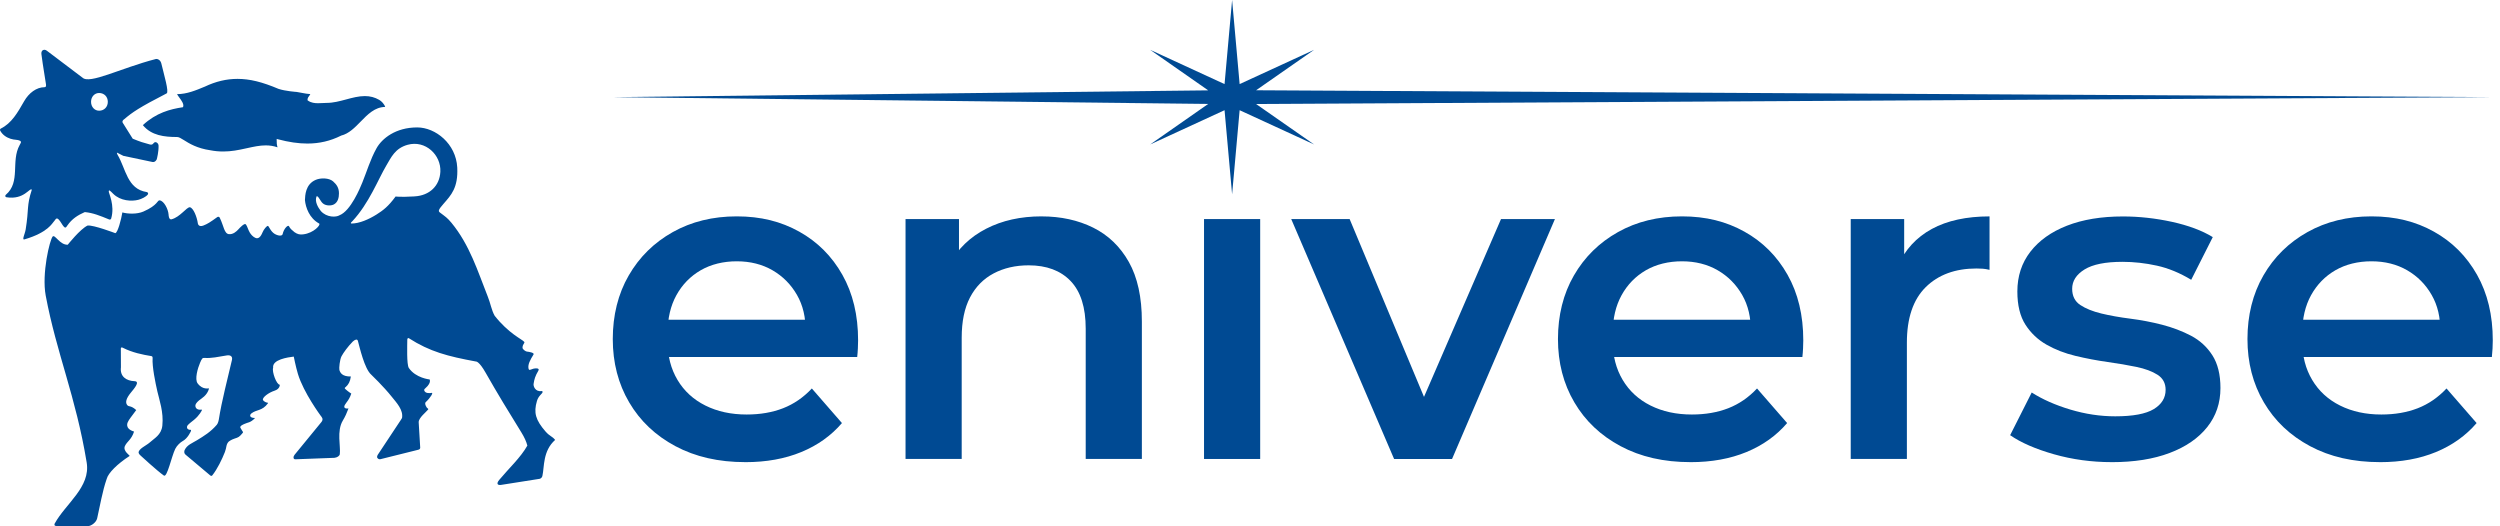 <svg width="190" height="40" viewBox="0 0 190 40" fill="none" xmlns="http://www.w3.org/2000/svg">
<g clip-path="url(#clip0_2073_69)">
<path d="M56.643 35.122C54.616 35.122 52.847 34.719 51.334 33.91C49.819 33.102 48.647 31.992 47.818 30.58C46.987 29.168 46.571 27.563 46.571 25.766C46.571 23.968 46.974 22.334 47.784 20.934C48.592 19.535 49.708 18.436 51.13 17.639C52.553 16.842 54.175 16.444 55.996 16.444C57.817 16.444 59.353 16.831 60.742 17.605C62.13 18.378 63.223 19.471 64.02 20.883C64.817 22.295 65.215 23.955 65.215 25.869C65.215 26.051 65.209 26.256 65.198 26.483C65.188 26.711 65.17 26.927 65.147 27.133H49.954V24.298H62.895L61.222 25.185C61.243 24.137 61.029 23.216 60.573 22.419C60.116 21.622 59.497 20.997 58.713 20.542C57.929 20.088 57.022 19.859 55.998 19.859C54.974 19.859 54.036 20.086 53.249 20.542C52.463 20.999 51.85 21.631 51.405 22.436C50.961 23.244 50.739 24.195 50.739 25.288V25.971C50.739 27.064 50.989 28.033 51.49 28.875C51.992 29.717 52.697 30.366 53.607 30.82C54.518 31.276 55.566 31.503 56.748 31.503C57.772 31.503 58.694 31.345 59.514 31.026C60.333 30.706 61.061 30.207 61.7 29.524L63.988 32.153C63.169 33.108 62.139 33.843 60.898 34.355C59.658 34.867 58.239 35.124 56.648 35.124L56.643 35.122Z" fill="#004A93"/>
<path d="M79.168 16.446C80.624 16.446 81.927 16.731 83.078 17.299C84.226 17.869 85.132 18.738 85.792 19.91C86.452 21.082 86.782 22.591 86.782 24.433V34.88H82.514V24.98C82.514 23.364 82.133 22.158 81.37 21.361C80.607 20.564 79.542 20.165 78.178 20.165C77.175 20.165 76.288 20.371 75.514 20.78C74.741 21.189 74.143 21.8 73.721 22.606C73.299 23.413 73.089 24.433 73.089 25.661V34.88H68.821V16.647H72.883V21.564L72.166 20.062C72.802 18.901 73.73 18.008 74.949 17.382C76.166 16.756 77.571 16.444 79.165 16.444L79.168 16.446Z" fill="#004A93"/>
<path d="M91.506 34.882V16.649H95.774V34.882H91.506Z" fill="#004A93"/>
<path d="M105.951 34.882L98.133 16.649H102.572L109.297 32.731H107.112L114.077 16.649H118.174L110.356 34.882H105.951Z" fill="#004A93"/>
<path d="M128.477 35.122C126.45 35.122 124.681 34.719 123.168 33.91C121.653 33.102 120.481 31.992 119.652 30.58C118.821 29.168 118.405 27.563 118.405 25.766C118.405 23.968 118.808 22.334 119.618 20.934C120.426 19.535 121.542 18.436 122.965 17.639C124.387 16.842 126.009 16.444 127.83 16.444C129.651 16.444 131.187 16.831 132.576 17.605C133.964 18.378 135.057 19.471 135.854 20.883C136.651 22.295 137.049 23.955 137.049 25.869C137.049 26.051 137.043 26.256 137.032 26.483C137.022 26.711 137.004 26.927 136.981 27.133H121.788V24.298H134.729L133.056 25.185C133.077 24.137 132.863 23.216 132.407 22.419C131.95 21.622 131.331 20.997 130.547 20.542C129.763 20.088 128.856 19.859 127.832 19.859C126.808 19.859 125.87 20.086 125.083 20.542C124.297 20.999 123.684 21.631 123.239 22.436C122.795 23.244 122.572 24.195 122.572 25.288V25.971C122.572 27.064 122.823 28.033 123.324 28.875C123.826 29.717 124.531 30.366 125.441 30.82C126.352 31.276 127.4 31.503 128.582 31.503C129.606 31.503 130.528 31.345 131.348 31.026C132.167 30.706 132.895 30.207 133.534 29.524L135.822 32.153C135.003 33.108 133.973 33.843 132.732 34.355C131.492 34.867 130.073 35.124 128.481 35.124L128.477 35.122Z" fill="#004A93"/>
<path d="M140.655 34.882V16.649H144.717V21.669L144.24 20.202C144.786 18.972 145.645 18.04 146.817 17.401C147.989 16.765 149.452 16.446 151.205 16.446V20.508C151.023 20.463 150.851 20.435 150.693 20.422C150.534 20.412 150.374 20.405 150.215 20.405C148.6 20.405 147.314 20.879 146.356 21.821C145.401 22.766 144.923 24.172 144.923 26.038V34.88H140.655V34.882Z" fill="#004A93"/>
<path d="M160.488 35.122C158.963 35.122 157.502 34.923 156.1 34.524C154.701 34.126 153.592 33.642 152.771 33.074L154.41 29.83C155.228 30.353 156.208 30.786 157.347 31.128C158.485 31.469 159.623 31.64 160.763 31.64C162.106 31.64 163.079 31.458 163.683 31.094C164.285 30.73 164.587 30.241 164.587 29.627C164.587 29.125 164.381 28.744 163.972 28.482C163.563 28.221 163.027 28.022 162.367 27.885C161.707 27.747 160.973 27.623 160.165 27.51C159.357 27.396 158.549 27.242 157.742 27.049C156.934 26.856 156.199 26.571 155.539 26.196C154.879 25.821 154.344 25.314 153.934 24.677C153.525 24.041 153.319 23.199 153.319 22.151C153.319 20.99 153.649 19.983 154.309 19.13C154.969 18.278 155.897 17.618 157.092 17.151C158.288 16.684 159.704 16.45 161.343 16.45C162.573 16.45 163.813 16.587 165.065 16.859C166.316 17.134 167.353 17.519 168.171 18.02L166.532 21.264C165.667 20.741 164.797 20.382 163.921 20.189C163.044 19.996 162.174 19.899 161.309 19.899C160.011 19.899 159.051 20.092 158.423 20.48C157.797 20.868 157.485 21.356 157.485 21.948C157.485 22.494 157.69 22.903 158.099 23.178C158.509 23.45 159.044 23.668 159.704 23.827C160.364 23.987 161.099 24.116 161.907 24.219C162.714 24.322 163.516 24.474 164.315 24.679C165.112 24.885 165.845 25.164 166.517 25.515C167.188 25.869 167.73 26.363 168.139 27C168.548 27.638 168.754 28.467 168.754 29.491C168.754 30.629 168.418 31.619 167.747 32.461C167.077 33.303 166.125 33.959 164.895 34.424C163.666 34.891 162.198 35.124 160.49 35.124L160.488 35.122Z" fill="#004A93"/>
<path d="M180.879 35.122C178.852 35.122 177.082 34.719 175.569 33.91C174.055 33.102 172.883 31.992 172.054 30.58C171.222 29.168 170.807 27.563 170.807 25.766C170.807 23.968 171.209 22.334 172.019 20.934C172.827 19.535 173.943 18.436 175.366 17.639C176.789 16.842 178.41 16.444 180.232 16.444C182.053 16.444 183.589 16.831 184.977 17.605C186.366 18.378 187.458 19.471 188.255 20.883C189.052 22.295 189.451 23.955 189.451 25.869C189.451 26.051 189.444 26.256 189.434 26.483C189.423 26.711 189.406 26.927 189.382 27.133H174.19V24.298H187.13L185.457 25.185C185.479 24.137 185.264 23.216 184.808 22.419C184.352 21.622 183.732 20.997 182.948 20.542C182.164 20.088 181.258 19.859 180.234 19.859C179.21 19.859 178.271 20.086 177.485 20.542C176.699 20.999 176.086 21.631 175.64 22.436C175.197 23.244 174.974 24.195 174.974 25.288V25.971C174.974 27.064 175.224 28.033 175.726 28.875C176.227 29.717 176.932 30.366 177.843 30.82C178.753 31.276 179.801 31.503 180.984 31.503C182.008 31.503 182.929 31.345 183.75 31.026C184.568 30.706 185.296 30.207 185.935 29.524L188.223 32.153C187.405 33.108 186.374 33.843 185.134 34.355C183.893 34.867 182.475 35.124 180.883 35.124L180.879 35.122Z" fill="#004A93"/>
<path d="M41.465 32.8C40.707 31.926 40.542 31.369 40.808 30.473C40.928 30.066 41.202 29.946 41.238 29.8C41.249 29.753 41.204 29.712 41.155 29.719C40.681 29.8 40.497 29.327 40.561 29.128C40.608 28.834 40.666 28.592 40.917 28.168C40.973 28.076 40.93 28.013 40.823 28C40.373 27.956 40.203 28.294 40.161 27.968C40.124 27.686 40.276 27.381 40.548 26.94C40.632 26.801 40.167 26.732 40.084 26.726C39.904 26.713 39.711 26.522 39.711 26.432C39.715 26.117 39.925 26.081 39.833 25.972C39.685 25.789 38.663 25.355 37.596 24C37.35 23.57 37.27 23.017 37.071 22.541C36.295 20.581 35.694 18.612 34.309 16.93C33.98 16.538 33.868 16.48 33.427 16.146C33.285 16.035 33.335 15.917 33.703 15.495C34.288 14.824 34.828 14.267 34.751 12.731C34.659 10.923 33.099 9.684 31.706 9.684C30.067 9.684 29.03 10.526 28.615 11.27C28.143 12.116 27.88 13.031 27.541 13.862C27.376 14.269 26.656 16.032 25.797 16.362C25.566 16.515 24.837 16.551 24.381 16.035C24.163 15.754 23.897 15.304 24.062 14.914H24.111C24.278 15.025 24.36 15.323 24.563 15.477C24.786 15.647 25.167 15.651 25.384 15.531C25.681 15.364 25.761 15.03 25.761 14.693C25.761 14.284 25.589 14.025 25.311 13.781C25.002 13.515 24.379 13.506 24 13.667C23.198 14.008 23.194 14.871 23.175 15.205C23.228 15.769 23.511 16.583 24.255 16.988C24.409 17.069 23.854 17.716 23.042 17.811C22.791 17.841 22.624 17.811 22.384 17.648C22.189 17.483 22.059 17.391 21.962 17.192C21.898 17.061 21.572 17.363 21.482 17.787C21.446 17.963 21.133 17.929 20.872 17.774C20.561 17.588 20.441 17.183 20.36 17.168C20.278 17.155 20.049 17.423 19.955 17.654C19.811 18.01 19.631 18.19 19.391 18.07C19.203 17.976 19.074 17.824 18.978 17.665C18.855 17.453 18.802 17.23 18.718 17.104C18.699 17.069 18.682 17.046 18.663 17.039C18.564 16.958 18.221 17.311 18.114 17.434C17.979 17.586 17.711 17.83 17.399 17.796C17.037 17.759 17.009 17.179 16.711 16.57C16.696 16.489 16.584 16.446 16.522 16.493C15.957 16.9 15.775 17.016 15.449 17.144C15.085 17.286 15.038 16.986 15.038 16.986C14.967 16.474 14.695 15.801 14.429 15.75C14.176 15.741 13.69 16.497 13.037 16.667C12.816 16.724 12.812 16.311 12.812 16.307C12.784 15.902 12.464 15.261 12.132 15.227C11.954 15.205 12.004 15.595 10.9 16.077C10.414 16.29 9.711 16.262 9.3 16.144C9.214 16.665 8.953 17.684 8.762 17.721C8.762 17.721 7.097 17.084 6.654 17.142C6.084 17.416 5.15 18.599 5.15 18.599C4.55 18.627 4.173 17.791 4.004 17.974C3.787 18.207 3.159 20.782 3.474 22.464C4.299 26.867 5.761 30.117 6.588 35.15C6.896 37.023 4.993 38.267 4.16 39.784C4.16 39.784 4.049 39.979 4.308 39.979C5.096 39.986 5.786 40.02 6.695 39.984C6.941 39.973 7.316 39.701 7.385 39.39C7.599 38.456 7.779 37.342 8.111 36.391C8.227 35.949 8.916 35.255 9.851 34.653C9.9 34.623 9.313 34.278 9.495 33.895C9.578 33.715 9.703 33.597 9.831 33.445C9.958 33.295 10.088 33.11 10.189 32.8C9.401 32.558 9.731 32.048 9.731 32.048C9.786 31.911 9.988 31.66 10.354 31.165C9.913 30.771 9.797 30.955 9.662 30.777C9.512 30.58 9.589 30.278 9.934 29.854C10.165 29.567 10.69 28.986 10.221 28.969C9.6 28.945 9.103 28.618 9.191 27.915L9.184 26.494C9.184 26.338 9.349 26.436 9.349 26.436C10.058 26.796 10.825 26.953 11.517 27.066C11.517 27.066 11.61 27.084 11.599 27.206C11.552 27.861 11.811 29.093 11.963 29.762C12.102 30.374 12.447 31.326 12.338 32.348C12.261 33.063 11.723 33.312 11.359 33.646C11.127 33.856 10.478 34.132 10.538 34.422C10.538 34.422 10.56 34.522 10.699 34.636C10.699 34.636 11.94 35.782 12.454 36.142C12.704 36.32 13.03 34.709 13.319 34.113C13.446 33.854 13.724 33.608 13.864 33.535C14.286 33.316 14.513 32.755 14.513 32.755L14.519 32.671C14.163 32.68 14.176 32.431 14.262 32.324C14.345 32.217 14.568 32.05 14.748 31.906C15.17 31.561 15.344 31.178 15.344 31.178L15.338 31.129C14.875 31.201 14.838 30.891 14.849 30.809C14.86 30.726 14.918 30.606 15.123 30.432C15.288 30.295 15.745 30.068 15.886 29.528C15.901 29.477 15.428 29.682 15.02 29.138C14.78 28.821 15.033 27.966 15.205 27.57C15.34 27.257 15.383 27.186 15.545 27.201C16.066 27.24 16.574 27.12 17.234 27.013C17.234 27.013 17.713 26.912 17.63 27.351C17.306 28.772 16.854 30.436 16.627 31.902C16.627 31.902 16.582 32.163 16.477 32.283C16.004 32.832 15.507 33.13 14.975 33.455C14.588 33.693 14.215 33.811 14.031 34.209C14.031 34.209 13.938 34.419 14.106 34.557L15.982 36.136C16.079 36.217 16.139 36.123 16.139 36.123C16.52 35.641 16.869 34.919 17.092 34.355C17.234 33.993 17.165 33.787 17.384 33.56C17.384 33.56 17.564 33.417 17.821 33.335C18.127 33.241 18.189 33.198 18.388 32.969C18.536 32.8 18.472 32.89 18.268 32.506C18.191 32.361 18.592 32.213 18.592 32.213C18.71 32.153 18.819 32.138 18.943 32.088C19.068 32.039 19.207 31.958 19.385 31.767C18.943 31.767 18.963 31.538 19.098 31.426C19.485 31.109 19.931 31.253 20.37 30.642V30.612C20.278 30.612 20.053 30.533 19.985 30.396C19.92 30.216 20.394 29.845 20.876 29.689C21.287 29.556 21.264 29.241 21.264 29.241C21.013 29.235 20.653 28.238 20.758 27.951C20.672 27.321 21.883 27.156 22.326 27.101C22.326 27.101 22.472 27.851 22.641 28.416C23.068 29.839 24.377 31.602 24.377 31.602C24.447 31.694 24.602 31.842 24.439 32.061L22.386 34.567C22.284 34.689 22.264 34.906 22.442 34.906L25.424 34.794C25.634 34.767 25.806 34.651 25.825 34.516C25.904 33.933 25.572 32.768 26.054 31.964C26.245 31.643 26.348 31.407 26.485 31.041C26.485 31.041 25.892 31.144 26.324 30.602C26.476 30.409 26.609 30.194 26.697 29.912C26.697 29.912 26.446 29.759 26.232 29.554C26.146 29.472 26.269 29.419 26.269 29.419C26.38 29.318 26.461 29.22 26.526 29.093C26.59 28.969 26.635 28.817 26.665 28.613C25.992 28.626 25.851 28.313 25.793 28.116C25.759 27.996 25.819 27.332 25.956 27.075C26.106 26.796 26.429 26.349 26.813 25.957C26.969 25.811 27.153 25.734 27.201 25.912C27.329 26.372 27.695 28.028 28.218 28.478C28.218 28.478 29.157 29.376 29.774 30.154C30.125 30.593 30.665 31.152 30.554 31.767L30.466 31.913L28.715 34.557C28.715 34.557 28.61 34.709 28.685 34.809C28.754 34.901 28.85 34.914 28.917 34.897L31.77 34.186C31.77 34.186 31.863 34.169 31.908 34.115C31.936 34.081 31.936 34.019 31.936 34.019L31.82 32.086C31.811 31.761 32.398 31.304 32.533 31.131C32.561 31.096 32.55 31.064 32.512 31.043C32.377 30.962 32.257 30.655 32.349 30.569C32.741 30.203 32.938 29.837 32.814 29.858C32.593 29.899 32.325 29.89 32.246 29.687C32.206 29.588 32.31 29.524 32.31 29.524C32.617 29.262 32.677 29.065 32.677 28.952C32.677 28.877 32.651 28.838 32.651 28.838C32.651 28.838 31.593 28.735 31.072 27.966C30.898 27.709 30.952 26.224 30.954 25.813C30.954 25.813 30.95 25.667 31.066 25.7C32.666 26.728 34.025 27.079 36.176 27.476C36.176 27.476 36.401 27.433 36.906 28.324C37.795 29.89 38.669 31.321 39.623 32.862C39.846 33.222 40 33.554 40.079 33.865C39.58 34.762 38.652 35.617 37.945 36.468C37.671 36.8 37.853 36.888 38.091 36.851L40.998 36.393C40.998 36.393 41.176 36.373 41.223 36.166C41.38 35.469 41.243 34.28 42.19 33.434C41.967 33.151 41.782 33.16 41.468 32.802L41.465 32.8ZM31.507 14.927C30.376 14.991 30.067 14.933 30.067 14.933C29.506 15.696 29.122 15.983 28.613 16.305C28.036 16.665 27.318 16.988 26.714 16.988C26.646 16.984 26.661 16.928 26.697 16.892C26.74 16.847 26.77 16.821 26.77 16.821C28.038 15.475 28.743 13.618 29.356 12.587C29.731 11.957 30.022 11.27 30.98 11.004C32.33 10.629 33.536 11.775 33.467 13.061C33.412 14.119 32.651 14.863 31.507 14.925V14.927Z" fill="#004A93"/>
<path d="M4.104 16.825C4.252 16.677 4.289 16.334 4.689 16.999C4.775 17.144 4.906 17.322 4.972 17.292C5.019 17.299 5.094 17.179 5.12 17.138C5.473 16.626 5.917 16.354 6.42 16.129C6.433 16.122 6.448 16.12 6.463 16.12C7.076 16.182 7.592 16.39 8.295 16.679C8.357 16.707 8.43 16.673 8.449 16.609C8.747 15.591 8.248 14.676 8.265 14.541C8.284 14.406 8.349 14.473 8.604 14.728C9.154 15.278 10.009 15.317 10.511 15.186C10.768 15.12 11.102 14.955 11.235 14.781C11.288 14.71 11.243 14.612 11.155 14.597C9.653 14.366 9.568 12.816 8.938 11.771C8.904 11.711 8.869 11.619 8.895 11.6L9.375 11.844C9.375 11.844 11.507 12.3 11.599 12.313C11.813 12.345 11.914 12.105 11.914 12.105C11.931 12.041 12.064 11.527 12.051 11.07C12.044 10.865 11.82 10.736 11.717 10.841C11.678 10.882 11.637 10.925 11.597 10.957C11.543 10.995 11.473 11.002 11.408 10.985C10.862 10.837 10.678 10.783 10.086 10.541L9.319 9.316C9.27 9.159 9.396 9.097 9.446 9.056C10.046 8.542 10.575 8.172 12.664 7.098C12.861 6.995 12.467 5.697 12.265 4.838C12.199 4.54 11.954 4.459 11.841 4.486C9.167 5.178 6.793 6.436 6.262 5.894C6.253 5.885 6.262 5.894 6.251 5.888L3.564 3.857C3.342 3.687 3.11 3.831 3.147 4.109C3.282 5.157 3.404 5.763 3.494 6.402C3.515 6.548 3.487 6.627 3.385 6.627C2.776 6.627 2.195 7.064 1.838 7.687C1.338 8.564 0.884 9.361 0.068 9.768C0.01 9.796 -0.018 9.866 0.012 9.922C0.188 10.252 0.488 10.443 0.79 10.543C1.122 10.655 1.281 10.586 1.523 10.7C1.581 10.725 1.606 10.79 1.585 10.85C1.563 10.903 1.527 10.953 1.495 11.021C0.805 12.259 1.593 13.832 0.439 14.807C0.368 14.865 0.4 14.978 0.488 14.991C1.838 15.207 2.255 14.23 2.42 14.417C2.009 15.67 2.21 15.844 1.951 17.44C1.893 17.796 1.638 18.258 1.863 18.192C3.65 17.671 3.976 16.949 4.104 16.821V16.825ZM7.53 7.068C7.916 7.068 8.194 7.349 8.194 7.739C8.194 8.129 7.916 8.414 7.53 8.414C7.196 8.414 6.92 8.133 6.92 7.739C6.92 7.345 7.196 7.068 7.53 7.068ZM13.624 7.409C13.581 7.351 13.478 7.21 13.454 7.154H13.461C14.2 7.154 14.888 6.867 15.55 6.59H15.554C16.396 6.188 17.212 5.995 18.048 5.995C18.982 5.995 19.916 6.224 21.182 6.76H21.187C21.686 6.925 22.496 6.985 22.543 6.987C22.678 7.008 22.815 7.032 22.948 7.06C23.173 7.102 23.385 7.141 23.582 7.152C23.567 7.201 23.535 7.242 23.498 7.287C23.443 7.36 23.372 7.447 23.372 7.584V7.621L23.4 7.642C23.646 7.82 23.929 7.844 24.173 7.844C24.28 7.844 24.392 7.837 24.501 7.833C24.61 7.827 24.724 7.82 24.835 7.82C25.328 7.82 25.823 7.687 26.301 7.559C26.77 7.432 27.254 7.302 27.73 7.302C28.131 7.302 28.486 7.396 28.818 7.589C28.992 7.679 29.221 7.932 29.273 8.127C28.488 8.135 27.942 8.696 27.409 9.243C26.969 9.693 26.517 10.158 25.934 10.303H25.926L25.919 10.31C25.11 10.715 24.272 10.91 23.359 10.91C22.68 10.91 21.945 10.803 21.116 10.582L21.028 10.556V10.648C21.028 10.828 21.028 10.985 21.092 11.197C20.807 11.098 20.514 11.049 20.195 11.049C19.732 11.049 19.269 11.152 18.781 11.259L18.673 11.282C18.123 11.405 17.579 11.514 16.964 11.514C16.632 11.514 16.312 11.484 15.985 11.42C14.976 11.276 14.373 10.899 13.975 10.648C13.756 10.513 13.6 10.413 13.463 10.413C12.492 10.413 11.505 10.303 10.858 9.511C11.871 8.566 12.947 8.296 13.864 8.154L13.906 8.148L13.921 8.107C13.988 7.904 13.793 7.64 13.624 7.409Z" fill="#004A93"/>
<path d="M95.463 7.906L189.449 7.383L95.463 6.86L99.871 3.786L94.212 6.391L93.64 0L93.066 6.391L87.41 3.786L91.823 6.867L46.571 7.383L91.823 7.899L87.41 10.98L93.066 8.375L93.64 14.766L94.212 8.375L99.871 10.98L95.463 7.906Z" fill="#004A93"/>
</g>
<defs>
<clipPath id="clip0_2073_69">
<rect width="190" height="40" fill="white"/>
</clipPath>
</defs>
</svg>
